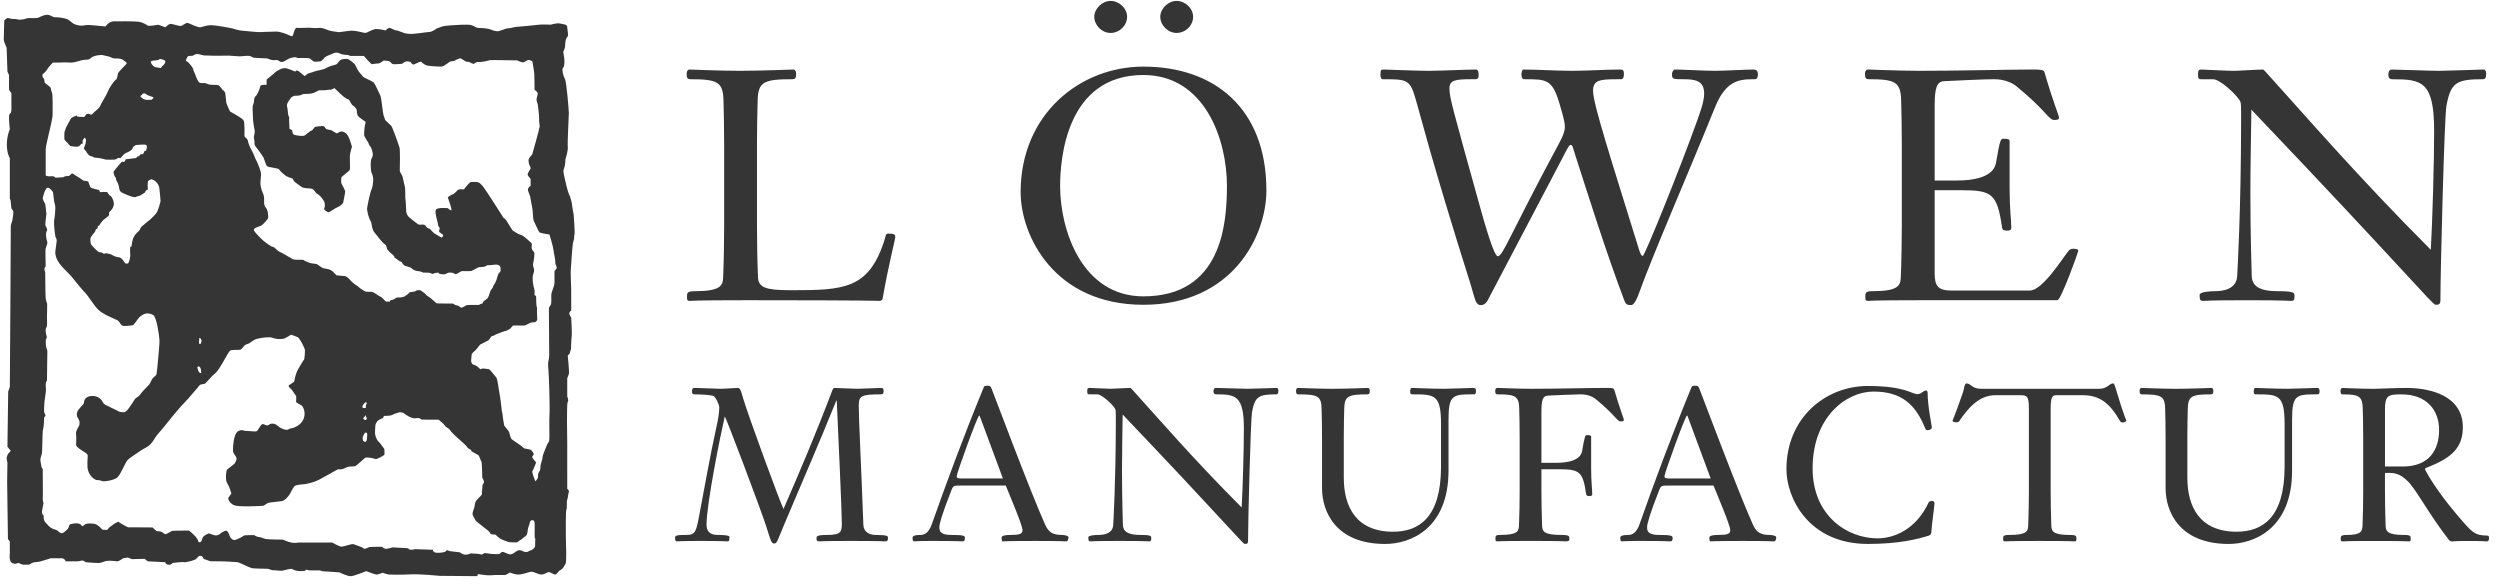 <svg height="47" viewBox="0 0 201 47" width="201" xmlns="http://www.w3.org/2000/svg"><g fill="#343534" fill-rule="evenodd" transform="translate(0 -.222)"><path d="m44.58 22.098v.858c0 .192-.086.363-.127.497-.042.133-.13.327-.13.525 0 .198.028.648-.049.77-.078.124-.143.134-.143.362 0 .229.025 3.3.025 3.664 0 .362-.099.5-.088.736.011.237-.003.183.03.522.033.34.123 2.957.079 3.492-.045.534.038 2.059-.039 2.194-.078.133-.137.181-.215.401-.079.218-.306.722-.3.857.006.135-.171.592-.171.745 0 .152-.005.314-.091.406-.086.093-.124.318-.104.433.02.115-.214.364-.214.364s-.314-.751-.236-.84c.079-.088.125-.268.17-.362.046-.095.13-.322.13-.322s-.338-.365-.319-.442c.019-.075.115-.155.126-.22.011-.066-.165-.312-.243-.351-.079-.037-.527-.114-.527-.114s-.135-.13-.322-.264c-.187-.134-.656-.431-.725-.522-.069-.093-.12-.495-.222-.628-.101-.131-.335-.418-.335-.418s-.127-.686-.127-.82c0-.131-.065-.343-.065-.343s-.129-1.201-.193-1.451c-.064-.248-.133-1.115-.256-1.253-.124-.14-.496-.662-.612-.675-.115-.013-.479-.055-.479-.055l-.191.066s-.262-.29-.451-.331-.216-.136-.268-.231c-.051-.095.02-.458.02-.592 0-.133.246-.315.353-.419.106-.105.3-.393.345-.417.044-.023.515-.256.641-.331.127-.074.204-.341.302-.341.098 0 .275-.134.391-.172.117-.037.48-.196.641-.228.161-.033.415-.189.415-.189l.239-.264h.935c.058 0 .331-.167.449-.215.117-.048.313-.048.371-.048.059 0 .196-.182.196-.182s-.038-.732-.02-.84c.02-.106-.005-.152-.038-.286-.033-.134-.028-.678-.033-.749-.006-.071-.13-.131-.13-.131s.026-.417-.032-.531c-.059-.115-.138-.649-.117-.897.021-.248.098-.362.117-.515.02-.153-.111-.435-.096-.512.015-.076.065-.331.065-.331s.108-.607.011-.683c-.098-.076-.175-.244-.185-.342-.01-.096.063-.295-.01-.364-.073-.068-.509-.476-.665-.572-.157-.096-.348-.127-.497-.226-.148-.098-.336-.179-.386-.264-.051-.086-.406-.636-.466-.751-.058-.115-.239-.229-.239-.229s-1.417-2.25-1.684-2.563c-.268-.313-.386-.313-.601-.313s-.352-.022-.45.074c-.098.095-.36.414-.36.414l-.076.108s-.408-.051-.514.067c-.106.118-.282.308-.42.347-.136.038-.371.228-.371.228s.407 1.086.27 1.048c-.136-.038-.26-.174-.26-.174s-.865-.093-.972.134c-.108.228.193 1.086.183 1.204-.01.116.126.167.126.273 0 .108-.095.258 0 .332.095.073.323.176.284.273-.04.094-.136.152-.136.152l-.597-.359s-.277-.265-.319-.331c-.043-.067-.175-.022-.257-.133-.081-.11-.157-.207-.274-.226-.117-.02-.332.038-.43-.02-.098-.057-.681-.527-.77-.616-.09-.089-.188-.299-.188-.414 0-.115-.038-.907-.067-1.044-.03-.139.029-.755-.069-1.074-.098-.319-.105-.572-.189-.762-.084-.192-.193-.3-.193-.418 0-.117.049-1.648-.028-1.872-.078-.224-.312-.924-.421-1.177-.108-.253-.168-.499-.285-.596-.116-.096-.352-.325-.41-.382-.059-.058-.042-.123-.139-.348-.095-.225-.176-1.465-.291-1.675-.116-.21-.399-.918-.541-1.041-.143-.123-.796-.379-.847-.466-.05-.088-.313-.344-.411-.515-.097-.172-.187-.403-.253-.477-.067-.074-.41-.385-.588-.419-.177-.035-.5.035-.574.093-.075.057-.276.324-.276.324s-.251.101-.381.117c-.132.016-.429.176-.586.25-.156.075-.725.166-.861.232-.137.066-.468.121-.551.199-.082.077-.211.159-.211.159s-.394-.334-.489-.401c-.095-.066-.201-.039-.201-.039l-.054.082s-.488-.214-.742-.272c-.254-.057-.709.155-.928.376-.22.221-.639.5-.639.558v.397s-.407-.008-.465.055c-.059.064-.046.11-.11.292-.065.183-.164.401-.223.477-.058.076-.194.154-.202.361-.007.208-.069.42-.11.497-.038.072.014.895.019 1.125.001.016.001.029.001.039 0 0 .087.667.131.819.044.153-.111.538-.05.676.062.137.007.425.063.529.058.104.175.238.293.391.117.152.347.477.413.611.066.133.165.503.252.648.085.144.946.147 1.017.306.071.159.496.484.577.533.08.048.49.182.49.182s.059.191.215.305c.158.114.363.277.514.374.151.098.523.102.719.122.195.019.273.134.332.21.059.076.093.177.215.229.123.051.304.249.448.458.144.209.144.285.144.496 0 .21-.129.219 0 .34.128.121.277.188.323.175.045-.013.591-.382.688-.401.098-.019.454-.282.463-.37.008-.087.178-.831.158-.927-.018-.095-.246-.528-.287-.598-.041-.07-.04-.383-.02-.489.02-.106.645-.516.682-.63.038-.114-.01-.928.006-1.144.014-.215.165-.707.165-.707s-.21-.839-.444-1.049c-.235-.21-.426-.2-.515-.157-.091.042-.257.132-.257.132s-.283-.147-.381-.224c-.098-.076-.424-.057-.509-.172-.085-.115-.117-.205-.273-.199-.156.007-.49.045-.568.065-.079.019-.223.31-.313.305-.089-.006-.156.133-.254.171-.098.039-.204.226-.395.253-.191.027-.833-.055-.843-.182-.011-.128-.059-.163-.051-.242.007-.079-.261-.114-.228-.209.032-.097-.052-.668-.011-.764.042-.095-.086-.214-.086-.326 0-.113-.064-.532-.064-.532s-.059-.171-.015-.315c.045-.143.278-.454.321-.509.042-.055.238-.162.317-.149.08.014.479-.018.533-.085.054-.067.387-.067.504-.067.117 0 .293-.02.45-.076.156-.057.313-.153.391-.191.079-.038.254-.019.45-.019.195 0 .46-.074.513-.047.053.028.321-.131.321-.131s.541.531.704.662c.162.133.401.269.448.265.046-.005.221.417.32.464.099.046.294.237.314.352.019.114.035.403.099.495.062.093.624.478.624.478s-.05.248-.078.401c-.028.152-.069.685-.016.762.055.077.211.382.27.439.059.057.088.285.2.381.113.095.201.532.206.648.005.115-.142.419-.142.419s-.049.307-.03.498c.02.191.008.419.062.533.056.115.173.401.133.688-.038.286-.036.477-.133.667-.097.191-.356 1.392-.356 1.545 0 .153.099.706.294 1.011.096.149.067.645.313.916.247.271.566.785.87.97.091.056.084.306.174.393 0 0 .139.19.222.249.083.059.322.274.322.315 0 .041-.004.068.024.09s.209.108.22.145c.011.038.068.033.116.089.049.055.217.086.231.126.014.04.164.234.204.264.04.029.535.155.566.195.033.041.111.114.157.135.046.023.194.104.295.108.102.005.337.05.393.078.055.03.06.048.115.052.056.005.508.005.536.023.027.017.185.085.23.09.044.005.094-.067.137-.066.042.003.317-.067.336-.039.02.028-.001.066.034.078.035.013.361.103.521.027.161-.076.225-.113.327-.113.102 0 .244.01.319.046.074.035.074.08.18.081.107.001.419-.253.497-.246.08.008.706.008.762-.011.056-.018.508-.282.601-.301.092-.019.299-.018.369-.027.069-.009.225-.064.244-.094.018-.032-.01-.046.161-.04.171.004.486-.054.586-.05.101.005.36-.005.383.324.022.329-.116.324-.13.329-.014.005-.037.067-.059.122-.024.053-.098.26-.14.431-.041.172-.202.401-.24.473-.036.072-.083.234-.157.298-.072.062-.11.18-.142.292-.033.113-.141.406-.186.442-.046.037-.355.251-.368.318-.012.068 0 .099-.115.117-.115.018-.18.094-.202.099-.024.005-.941-.018-1.007.018-.065.035-.346.216-.415.199-.069-.019-.135-.05-.157-.099-.024-.05-.259-.094-.317-.113-.057-.019-.168-.094-.19-.113-.023-.017-1.271.007-1.334-.029-.064-.035-.465-.444-.632-.529-.166-.086-.244-.18-.267-.225-.024-.045-.333-.243-.36-.27-.028-.027-.175-.04-.268-.024s-.162.087-.231.106c-.069.018-.35.04-.396.058-.046.018-.12.153-.171.17-.051.019-.23.181-.337.203-.106.022-.207.048-.299.048-.092 0-.185-.022-.273.028-.087.051-.171.122-.231.142-.059.02-.227.04-.256.076-.029.035-.001.084-.063.084s-.211.005-.256 0c-.046-.005-.29-.252-.327-.307-.036-.055-.267-.143-.332-.198-.065-.053-.355-.231-.42-.26-.064-.03-.527-.019-.588-.04-.062-.023-.413-.234-.514-.339-.102-.102-.475-.323-.605-.472-.129-.148-.355-.378-.452-.414-.097-.036-.702-.064-.752-.081-.05-.018-.239-.284-.446-.409-.209-.125-.577-.122-.734-.215-.157-.095-.351-.257-.429-.285-.078-.026-.45-.044-.554-.093-.105-.051-.252-.103-.358-.145-.107-.042-.084-.087-.204-.104-.12-.017-.636.032-.798-.05-.162-.081-.825-.499-1.052-.59-.226-.09-.355-.355-.558-.4-.204-.045-.535-.33-.678-.432-.144-.103-.572-.539-.641-.63-.069-.09-.254-.257-.18-.374.074-.117.507-.23.595-.284.088-.053.541-.503.539-.637-.008-.754-.23-.794-.267-.906-.037-.113-.066-.131-.06-.284.007-.153.004-.531-.058-.666-.062-.136-.223-.523-.242-.837-.019-.316.097-.685.023-.982-.074-.297-.313-.866-.375-.956-.063-.089-.187-.476-.266-.602-.079-.125-.335-.652-.356-.8-.022-.149-.048-.196-.093-.269-.044-.073-.211-.168-.216-.244-.004-.077.042-1.09-.073-1.265-.115-.176-.567-.41-.738-.518-.171-.108-.299-.14-.357-.223-.058-.083-.266-.569-.289-.663-.023-.095-.061-.652-.078-.748-.017-.095-.088-.202-.12-.23-.033-.027-.106-.068-.106-.068s-.227-.352-.355-.382c-.13-.03-.637-.013-.756-.063-.12-.049-.222-.09-.347-.108-.124-.018-.345.076-.488-.122-.143-.198-.245-.603-.328-.743-.082-.139-.059-.28-.198-.459-.138-.181-.298-.365-.338-.378-.041-.013-.142-.085-.142-.085l.029-.127c.093-.116.074-.264.269-.264s.274-.023.274-.023.196-.134.332-.134c.137 0 .411.095.528.114.118.019.314-.004.586.019.274.023 1.251-.002 1.427-.001.177.001.646.058.881.058.234 0 .606-.068.782-.034.175.034.253.13.371.148.117.019 1.036.049 1.036.049s.412.156.51.15c.097-.006.269-.041.371 0.0.102.042.175.145.331.145.156 0 .526-.283.634-.304.109-.021.135-.053.324-.078.19-.025.294.057.294.057s.899-.017.977.03c.079.047.294.267.391.267s.43-.01.488-.029c.059-.019.296-.239.317-.304.021-.065.546-.28.641-.309.095-.028.172-.102.35-.088.179.015.315.11.315.11s.274.073.469.074c.196.002.274.083.274.083h1.114s.268.303.341.387c.073.083.285.277.285.277s.365-.059.528-.061c.163-.002.422-.23.422-.23s.341.005.477.062c.137.058.137.204.313.226s.707-.03.707-.03.228-.212.386-.195c.159.016.284.011.323.093.04.082.146.169.206.165.059-.003.463-.221.563-.231.102-.01.107.082.193.131.084.049.162.137.358.183.197.046 1.021.092 1.174.077.153-.015.528-.324.626-.382.098-.058.352-.048.411-.095.059-.048.392-.215.472-.178.08.035.402.26.474.273.072.011.146-.032.265.045.118.078.315.127.315.127s.152-.179.408-.156c.256.023.823-.131.901-.149.079-.019 2.17.019 2.17.019s.41.207.528.152c.118-.054.232-.152.361-.181.128-.028.341.108.341.108s.137.78.153 1.027c.016.248.018 1.25.018 1.25s.268.179.257.333c-.011.155-.094.305-.094.457 0 .153.094.37.094.37s.126.892.113 1.195c-.011.304.047.457.047.589 0 .135-.602 2.266-.602 2.266s-.316.304-.3.48c.014.176.037.285.073.367.035.082.125.222.099.281-.025.06-.255.367-.236.501.02.134.236.286.236.362v.528s-.232.139-.217.311.135.382.177.534c.04.152.104.649.169.916.065.267.035.893.135 1.083.1.19.352.78.43.878.079.097.819.192.819.192s.293.934.332 1.277c.04.344.155.757.136.933-.019.175.102.312.12.444.019.132-.184.188-.184.36zm-15.175 10.789c-.021.137.102.139-.12.145-.222.009-.143-.196-.09-.273.053-.077.21-.206.21-.206.157.026.022.198 0 .334zm.106 2.536c0 .143-.048.372-.201.315-.154-.057-.17-.172-.14-.401 0 0 .145-.312.186-.327.041-.016.136.012.136.012.059.115.019.258.019.401zm-.067-1.454c-.02.022-.035.023-.081.023-.046 0-.113-.061-.129-.086-.015-.025-.049-.04-.014-.081.036-.039.071-.065.089-.095.017-.029.046-.105.046-.105h.043s.036.091.057.136c.021.046.041.115.036.126-.005.01-.048.083-.048.083zm-13.448-6.112.026-.461c.131-.026.184.205.184.205l-.053.256zm.156 2.074c.022.158.026.311.026.311s-.204-.079-.214-.155c-.011-.076-.106-.31-.106-.31l.062-.089c.102-.035.212.083.232.243zm26.879 13.718c-.015.031.009.339-.012.487-.02.149-.237.318-.383.348-.145.032-.122.096-.274.112-.153.015-.162.024-.332-.064-.169-.089-.315-.11-.492 0-.178.11-.291.236-.485.26-.194.023-.492-.197-.638-.198-.145-.001-.17.126-.258.161-.088.034-.356.022-.641 0-.285-.021-.538-.077-.538-.077s-.196.117-.235.127c-.04.011-.154-.038-.291-.053-.137-.016-.614-.039-.614-.039s-.202.118-.437.102c-.234-.016-.412-.182-.437-.188-.024-.008-.509-.065-.695-.08-.185-.016-.177-.048-.283-.08-.105-.031-.097.064-.201.118-.106.056-.558.111-.777.064-.218-.047-.201-.225-.201-.225l-1.416-.051s-.216.051-.361.051c-.146 0-.219-.122-.219-.122l-1.228-.073s-.152.041-.317.081c-.164.04-.248.057-.358.008-.111-.049-.197-.134-.197-.134s-.985 0-1.033.023c-.05.023-.227.119-.347.134-.122.016-.081-.071-.356-.167-.274-.095-.429-.164-.566-.204-.137-.038-.768.203-.947.204-.178.002-.75-.33-.75-.33h-2.755s-.186.055-.492.008c-.307-.048-.711-.245-.732-.245s-1.159-.008-1.359-.047c-.201-.04-.301-.134-.544-.158-.242-.024-.387-.158-.387-.158s-.833-.007-.857.047c-.024.055-.566.34-.735.348-.171.007-.325-.145-.396-.348-.073-.2-.146-.362-.243-.402-.097-.039-.484.199-.516.245-.033.048-.132.103-.291.135-.158.029-.606-.166-.606-.166s-.098.031-.186.08c-.089.048-.154.086-.242.157-.089.07-.171.37-.171.37s-.08.116-.137.116c-.057 0-.137-.045-.137-.108 0-.064-.08-.214-.218-.371-.138-.158-.501-.465-.501-.465s-1.301 0-1.374.023c-.073.025-.394.239-.501.26-.107.022-.146-.063-.294-.155-.149-.09-.304-.074-.393-.074-.088 0-.374-.306-.374-.306s-1.637-.017-1.815-.008c-.178.007-.162 0-.427-.138-.266-.136-.517-.317-.517-.317s-.083.044-.204.092c-.121.048-.468.34-.501.355-.033.015-.073.056-.128.151-.057.095-.261.054-.389.046-.127-.008-.128-.11-.282-.236-.154-.126-.226-.182-.388-.228-.162-.048-.566-.048-.696-.008-.13.039-.218.181-.291.177-.072-.004-.091-.058-.137-.113-.047-.056-.106-.074-.274-.102-.167-.027-.51.047-.582.077-.072.032-.114.213-.146.3-.031.087-.371.371-.459.403-.089.032-.17.007-.283-.087-.113-.094-.186-.158-.299-.189-.112-.032-.194-.047-.355-.15-.162-.102-.23-.204-.428-.41-.199-.206-.162-.529-.162-.561 0-.032-.121-.11-.137-.228-.016-.119.117-.743.117-.743s.004-.108-.035-.203c-.038-.094-.001-.275-.009-.639-.009-.362-.009-1.939-.009-1.939s-.024-.047-.07-.099c-.045-.052-.083-.406-.115-.571-.032-.166.094-.465.121-.584.026-.119.041-1.631.066-1.805.025-.173.038-.158.064-.323.024-.166.024-.253.024-.253s.009-.372.018-.466c.01-.095.071-.095.103-.172.032-.081-.057-.167-.088-.277-.033-.11-.006-.607.015-.851.022-.243.129-.804.122-.97-.009-.166-.032-.402-.014-.525.019-.12.094-.217.094-.217l.032-2.382s0-.055-.04-.134c-.04-.078-.086-.299-.086-.417 0-.119 0-.364 0-.364s.064-.078.078-.172c.014-.094-.041-.19-.041-.19s-.037-.22-.048-.322c-.011-.103.01-.222.074-.323.064-.103.03-.679.03-.845 0-.165.032-.945.016-1.017-.015-.071-.097-.244-.121-.473-.025-.228-.033-2.073-.033-2.073s-.064-.142-.069-.26c-.004-.118.085-.166.102-.198.016-.032-.049-1.238.007-1.459.057-.22.162-.425.129-.488-.033-.062-.136-.568-.105-.725.033-.158.033-.095.081-.23.048-.134-.123-.322-.137-.441-.016-.119.07-.669.081-.844.011-.173-.027-.209-.025-.275.002-.067-.031-.323-.048-.473s-.121-.245-.178-.41c-.057-.166-.049-.19 0-.308.048-.118.075-.316.153-.454.078-.14.105-.216.218-.232.113-.015.412.3.42.401.007.101.073.632.089.727.016.095.105.276.093.528-.014.252-.012.497-.085.915-.073.417.097 1.396.097 1.396s.08.126.097.236c.016.111-.032.261-.105.892-.073.631.477 1.191.646 1.38.17.189.526.504.72.756.193.252.816 1.01 1.05 1.246.235.237.639.931 1.011 1.316.372.386 1.293.734 1.527.852.234.118.242.316.388.426.146.11.704.015.832 0 .13-.015.162-.116.162-.116s.178-.199.298-.39c.12-.192.357-.338.518-.406.162-.069.413-.082.704.076.291.158.475 1.585.509 1.964.033.377-.136 1.773-.136 1.931 0 .157-.073.63-.092.818-.018.189-.175.223-.289.348-.114.126-.209.425-.315.544-.105.119-.597.598-.726.803-.13.205-.316.221-.404.348-.089.126-.275.41-.361.549-.086.139-.335.476-.467.505-.134.029-.336.003-.458-.042-.122-.045-.281-.164-.476-.239-.195-.075-.347-.198-.501-.244-.153-.047-.301-.185-.356-.316-.054-.13-.307-.473-.848-.457-.541.015-.639.393-.638.52.001.126-.153.259-.243.347-.088.087-.268.347-.268.347-.234.562.247.542.146 1.104-.023.129-.315.482-.274.726.04.243.015.575.008.867-.009.291.856.639.912.804.058.165-.024.284 0 .97.025.684.581 1.088.783 1.081.201-.007.244.039.43.086.185.048.904-.078 1.171-.284.267-.205.63-1.152.816-1.38.185-.228.8-.577.986-.726.186-.15.493-.284.703-.426.209-.142.428-.449.541-.663.114-.211.564-.663.962-1.183.397-.518 1.317-1.589 1.471-1.72.156-.131.777-.907.89-1.016.113-.111.122-.174.239-.293.117-.12.222-.086.392-.126.17-.039.411-.464.857-.828.443-.362 1.066-1.781 1.244-1.859.178-.08.687-.032.816-.07.13-.041.3-.34.389-.388.089-.048.258-.078.372-.16.113-.082.251-.187.372-.25.122-.063.389-.119.541-.141.154-.024.267-.048.509-.055.242-.009.307.007.509.077.202.072.478.074.713.048.235-.025.62-.331.661-.331.041 0 .375.117.544.205.169.087.577.906.577 1.04 0 .134-.022.71-.086.773-.065.064-.154.237-.427.689-.273.451-.309.903-.349 1.029-.04.126-.433.273-.452.378-.018.105.259.277.291.355.033.08.307.426.32.491.012.065-.012.353-.012.432 0 .08.372.23.467.317.096.088.341.526.139 1.055-.202.527-.832.745-.969.757-.137.011-.13.024-.282.102-.153.08-.454-.067-.574-.118-.12-.05-.325-.261-.444-.308-.122-.048-.267-.07-.389-.031-.121.04-.161.141-.29.124-.129-.019-.284-.124-.375-.106-.092.018-.337.471-.417.551-.08.078-.42.023-.654.01-.234-.013-.364-.01-.477-.058-.113-.048-.259.007-.378.057-.12.05-.228.211-.317.534-.089.323-.137 1.001-.105 1.134.032.135.291.434.283.552-.009.118-.122.378-.202.433-.08.055-.428.347-.541.426-.113.078-.121.615-.104.832.018.217.193.452.248.571.058.118.179.552.179.552s-.203.251-.243.331c-.04.082.073.418.444.592.372.174 2.214.064 2.336.056.121-.009.258-.179.436-.238.178-.057.808-.094 1.075-.141.267-.048.491-.334.622-.52.131-.186.299-.655.485-.733.185-.078.622-.087.792-.119.169-.032.671-.126 1.083-.339.412-.212 1.281-.712 1.423-.789.142-.077.186-.056.347-.056.161.001.356-.118.517-.182.161-.063.517-.046.614-.062.097-.018.719-.6.808-.67.089-.071.267-.025.42-.016.153.007.347.093.46.103.112.009.649-.289.678-.339.031-.051 0-.253.009-.389.009-.135-.202-.299-.232-.385-.031-.086-.277-.316-.334-.394-.056-.08-.185-.395-.193-.552-.007-.157.023-.449.023-.582 0-.135.089-.316.179-.411.088-.095.154-.118.331-.205 0 0 .092-.025.116-.037.024-.013.057-.168.057-.168s.355-.024.437-.024c.08 0 .225-.047.267-.071.04-.023.178-.094.282-.118.105-.023.283-.097.348-.09.063.008.275.051.307.098.033.047.219.157.347.233.128.077.421.162.421.162s.389-.033.437-.022c.049.011.194.124.194.124l1.39.008s.127.143.226.205c.1.06.323.354.323.354l.228.154.128.123.08.126s.283.284.372.371c.088.087.452.41.573.512.121.103.315.291.363.386.049.094.219.142.267.182.049.039.049.118.049.118l.477.269s.112.055.137.111c.024.054.178.41.211.502.033.093.056 1.239.056 1.239s.137.261.137.34-.121.268-.121.268l-.049.748s-.114.167-.186.214c-.073.047-.153.188-.249.26-.097.071-.156.497-.178.598-.023.1-.138.331-.137.481 0 .152.178.378.219.497.039.119.457.389.54.473.083.085.444.347.444.347s.186.15.224.261c.038.113.407.094.407.094s.235.215.355.307c.119.092.55.237.67.284.121.047.598.039.695.039.097 0 .109-.102.251-.163.142-.063.298-.222.298-.222s.21-.142.249-.212c.04-.07.074-.212.074-.3 0-.087.056-.34.105-.442.051-.102.057-.269.122-.371.065-.103.188-.072.243-.063.054.009.099.182.099.182v1.158s.071.22.054.253zm-39.611-37.468c.126-.065.316-.264.382-.398.066-.133.45-.53.45-.53h.504s.54-.031.864 0c.323.031.751-.149 1.006-.199.253-.051.522-.001.64-.133.117-.131.361-.232.706-.266.345-.034.204 0 .599.069.396.069.396.197.684.197.288 0 .51-.001.704.166.193.166.303.171.159.325-.145.154-.59.581-.635.719-.044.138-.03.417-.194.523-.164.105-.55.715-.613.92-.064.204-.639 1.13-.639 1.193 0 .064-.19.25-.348.372-.156.12-.295.291-.295.291h-.131s-.09-.065-.18-.065c-.09 0-.178.076-.208.119-.032.042-.06.139-.137.145-.078.006-.42-.029-.495-.029s-.077-.095-.077-.095-.352.126-.438.22c-.085.095-.13.226-.13.226s-.025.041-.08.131c-.056.089-.115.221-.115.221s-.075.099-.09.176-.135.308-.135.425c0 .117-.014.454 0 .527.015.073.255.264.285.322.03.059.06.087.106.117.045.03.03.088.135.103.105.015.49.068.586.034.096-.035.164-.136.225-.195.059-.059.135-.013.139-.072.002-.06-.037-.177.01-.265.047-.087.154-.19.154-.19l.086.132s.015.264-.03.366c-.045.103-.136.381-.136.381s.147.177.198.247c.051.07.085.165.147.223.061.058.152.137.212.144.059.008.164.032.164.032s.021.048.076.067c.053.02.315.038.509.066.196.027.42.124.57.119.152-.004.633.014.713-.034.08-.048.189-.117.189-.117s.15.044.195 0c.045-.044.251-.321.377-.366.127-.045.389-.185.468-.258.081-.073.171-.274.171-.274l.11-.07.084-.061s.764-.08.833 0c.07.08.074.15.044.238-.03.087-.044.226-.044.226h-.128s-.078.271-.174.271c-.096.001-.184.001-.211.059-.028.059-.064.132-.064.132s-.068-.073-.128 0c-.062.073-.077.133-.211.133-.135 0-.493.067-.493.067s-.254-.02-.256.066c-.002.085-.122.173-.122.173s-.137-.059-.204.015c-.066.073-.642.719-.637.807.006.087.075.35.21.482-.06.058.109.337.174.483.064.146.066.425.141.543.076.117.345.23.586.322.24.092.559.225.684.159.127-.067.29-.076.385-.134.095-.058.363-.234.363-.234s.03-.134.086-.163c.057-.029.128-.067.128-.067s-.036-.627.033-.691c.069-.064.169-.12.243-.13.073-.009.6.161.66.777.06.615.09.879.09.966 0 .089-.196.733-.286.894-.089.161-.481.542-.57.616-.09.073-.39.296-.427.353-.038.057-.162.099-.248.203-.088.104-.121.22-.166.293-.044.073-.265.22-.39.424-.125.203-.169.381-.195.498-.027.117-.045.366-.045.366s-.104.014-.12.103c-.016.089.006.511.012.613.006.105-.046.349-.066.415-.021.067-.083.232-.127.247-.045.014-.196 0-.196 0s-.213-.309-.331-.41c-.117-.1-.245-.1-.245-.1s.066.013-.115-.017c-.179-.029-.411-.187-.491-.214-.082-.027-.259-.078-.364-.078-.106 0-.183.046-.183.046s-.088-.074-.162-.105c-.075-.03-.146-.017-.223-.03-.077-.014-.678-.585-.678-.702 0-.117-.071-.335.015-.498.086-.163.342-.456.342-.456s.025-.15.062-.175c.038-.026.132-.09.132-.09l.035-.202.091.003s.167-.351.443-.551c.275-.199.366-.316.366-.316s-.031-.221.026-.26c.056-.039.47-.398.32-.86-.15-.461-.32-.465-.32-.465l-.194-.264s-.319-.019-.383 0c-.064.018-.192 0-.192 0s-.038-.158-.098-.172c-.059-.014-.547-.114-.641-.196-.094-.082-.175-.485-.225-.494-.05-.008-.383-.066-.383-.066s-.192-.152-.312-.225c-.12-.074-.39-.235-.39-.235s-.172-.182-.259-.069c-.086.113-.161.157-.222.173-.06.014-.209-.022-.292.026-.084.047-.128.066-.128.066l-.631.039s-.059-.118-.225-.118c-.166 0-.344.006-.344.006l-.21-.061s.001-1.938 0-2.12c-.001-.183.179-.93.239-1.194.06-.263.316-1.274.316-1.582 0-.307.023-1.532-.041-1.733-.065-.201-.109-.318-.109-.406s-.495-.41-.495-.454c0-.044-.018-.234-.038-.267-.02-.034-.126-.149-.126-.197s0-.199 0-.199zm7.967 1.691.047-.032v-.067s.199-.098.289 0c.089.098.301.156.363.182.06.026.244.083.244.083v.066l-.13.132s-.355.029-.427.019c-.072-.01-.248-.069-.273-.085-.025-.016-.15-.136-.176-.152-.025-.015-.031-.058-.025-.085.006-.028.087-.061.087-.061zm1.027-2.785c.105 0 .248-.041.312-.043.063-.001.065-.101.183-.074.119.026.395.073.385.205-.01.132-.114.252-.183.302-.067.05-.173.211-.173.211s-.475-.045-.562-.115c-.089-.07-.225-.241-.237-.319-.012-.079-.012-.079-.012-.079.076-.073.18-.087.286-.087zm33.706 12.362s-.12-.573-.12-.711-.136-.689-.248-.894c-.111-.206-.316-1.103-.387-1.447-.07-.344-.105-.413 0-.688.106-.276.071-.62.106-.724.036-.103.212-.689.178-.964-.036-.276.085-2.479.085-2.72 0-.242-.192-2.48-.298-2.686-.105-.207-.141-.344-.177-.482-.036-.138-.07-.413.026-.483.096-.071.115-.515.083-.723-.033-.208-.083-.536-.083-.536s.151-.288.151-.495c0-.206.036-.585.171-.698.136-.112 0-.541 0-.795 0-.254-.382-.228-.584-.291-.201-.062-.751.093-.751.093s-.706-.03-.911 0c-.204.03-1.701.177-1.842.177-.141 0-.529.133-.672.116-.144-.016-.704.263-.883.237-.178-.025-.326-.055-.513-.14-.188-.084-.649-.126-.96-.126-.311 0-.36-.26-.924-.264-.564-.005-1.799.073-1.977.132-.175.059-.493.182-.493.182s-.353.276-.6.276c-.248 0-1.235.206-1.713.14-.477-.067-.722-.265-.899-.265-.175 0-.446-.2-.562-.209-.115-.007-.334.209-.334.209s-.409-.115-.727-.115c-.317 0-.741.309-.877.313-.137.005-.634-.16-1.027-.176-.394-.016-1.025.138-1.154.11-.129-.027-.503-.051-.788-.145-.285-.093-.495-.224-.81-.188-.315.035-.531-.019-.778-.019-.247 0-.775.035-.972.008-.196-.026-.263.681-.369.675-.106-.007-.363-.128-.363-.128s-.598-.27-.977-.244c-.38.025-.844.012-1.096.041-.252.03-1.197-.085-1.551-.11-.355-.026-.437-.089-.776-.173-.34-.084-1.447-.275-1.765-.275s-.671.138-.847.173c-.176.034-.811-.276-.988-.344-.177-.069-.459.24-.6.24-.141 0-.671-.172-.812-.172-.141 0-.424.276-.424.276l-.563-.207s-.742.138-.848.069c-.105-.069-.385-.263-.741-.31-.357-.047-1.553-.034-1.977-.034-.423 0-.67.413-.67.413s-.741-.069-1.13-.103c-.388-.034-.494 0-.705.034-.212.035-.635-.069-.776-.172-.142-.103-.343-.3-.53-.365-.186-.066-.564-.133-.882-.133-.318 0-.353-.191-.67-.199-.317-.008-.704.261-.813.26-.107-.001-.352.024-.564.003-.212-.021-.494.097-.494.097l-.367.038s-.256-.065-.551-.065c-.294 0-.352-.22-.666.124 0 0-.039 1.411-.039 1.549 0 .138.23.647.23.647l.066 1.923.126.264.001 1.195.191.263v1.252s.02.345-.126.406c-.146.061 0 1.246 0 1.246s-.241.517-.241 1.24c0 .722.241 1.092.241 1.092v3.248l.061.133.065.662s.13.132.152.236c.023.105-.044.58-.079.726-.033.146-.138.362-.123.547.015.185-.077 12.842-.077 12.842l-.13.363-.062 4.439.268.327-.238.273s-.096.244-.096.33c0 .086.066.333.066.333l-.023 1.578.064 4.574.151.211v.966s-.1.619.194.756c.293.138.377 0 .483 0 .106 0 .282.132.389.132h.473c.051 0 .268-.201.515-.201.247 0 .565-.103.671-.138.105-.034.564-.172.564-.172h.882c.248 0 .318.245.318.245h.883c.247 0 .335-.065.459-.065.123 0 .263.133.263.133s.69.065 1.007.065c.318 0 .423-.133.705-.171.282-.039.741.038.85.038s.455-.245.455-.245l.383-.061.323.13 1.019-.023.256.198 1.412.068s-.006.169.242.203c.247.034.334-.139.334-.139s.83-.102.899-.065c.068.036.566-.073.848-.175.282-.104.282-.344.491-.332.209.012.261.241.261.241l.554.194s.459.005.846.005c.389 0 1.165.065 1.306.065.141 0 .987.449 1.164.483.177.034 1.059.051 1.236.051.177 0 .346.131.458.116.112-.015.671.073.796.034.126-.039.58-.15.685-.15.106 0 .247.189.777.189.53 0 .385-.124.385-.124l.321.066h.833l.193.067 1.021.066.353.029s.668.338.953.302c.284-.036 1.199-.406 1.199-.406s.67.274.847.274c.177 0 .46-.17.499-.133.04.035.451.133.451.133s.851.036 1.697-.01c.846-.048 2.385.115 2.385.115l3.05.027.036-.163s.105 0 .49.064c.384.066.921.004.921.004h.811l.378-.201s.296.164.681.164c.385 0 .846-.239 1.061-.224.214.015.526.224.774.224.247 0 .494-.204.601-.199.109.006.386.201.514.199.127-.002.226-.274.438-.376.211-.103.282-.344.384-.48.103-.134.041-1.586.03-2.033-.011-.449-.019-2.308.045-2.347.064-.039-.001-.65.065-.787.066-.139.065-.474.127-.604.062-.13-.127-.267-.127-.267s0-.92 0-1.127c0-.207 0-2.256-.001-2.582-.001-.327-.065-3.133.04-3.272.105-.137-.04-.444-.04-.444v-1.449s.065-.208.127-.339c.062-.132-.086-1.486-.086-1.486l.153-.172.111-.382s.015-.788.054-.995c.04-.207-.039-1.516-.039-1.516s-.209-.274-.137-.413c.071-.138.137-.141.137-.141s0-1.477 0-1.717c0-.241-.066-1.376-.031-1.652.036-.275.105-1.962.212-2.237.106-.276.014-.358.077-.482.063-.125-.063-1.665-.063-1.665z"/><path d="m114.937 5.915c.879 0 3.013-.104 3.706-.104.24 0 .24.286.24.442 0 .13 0 .338-.267.338l-.396.001c-1.182.006-1.684.069-1.684.728 0 .755.214 1.457 2.453 9.522.907 3.252 1.253 3.981 1.44 3.981.4 0 .96-1.717 4.907-9.054.4-.728.479-1.066.479-1.353 0-.26-.053-.599-.427-1.847-.586-1.977-1.013-1.977-2.853-1.977-.16 0-.213-.208-.213-.39 0-.156.079-.39.133-.39 1.28 0 2.613.104 3.947.104 1.28 0 2.586-.104 3.867-.104.213 0 .293.078.293.312 0 .182 0 .468-.24.468l-.39.001c-1.294.006-1.85.079-1.85.91 0 .728.427 2.341 3.279 11.447.4 1.223.507 1.848.72 1.848.16 0 3.093-7.285 4.4-10.954.187-.546.534-1.457.534-2.081 0-1.041-.667-1.171-1.68-1.171-.827 0-.907 0-.907-.416 0-.156.107-.364.24-.364.614 0 2.347.104 3.227.104.747 0 2.48-.104 3.093-.104.32 0 .347.234.347.39 0 .208-.053.39-.24.39l-.237.001c-1.066.01-2.119.154-2.963 2.237-2.373 5.854-4.96 11.734-6.186 15.142-.186.495-.4.781-.56.781-.347 0-.453-.078-.56-.391-1.466-3.876-2.8-8.143-4-11.863-.16-.495-.16-.624-.32-.624-.133 0-.32.416-1.12 1.951l-5.44 10.355c-.107.234-.293.573-.64.573-.453 0-.48-.521-.8-1.561-3.333-10.563-4.053-13.711-4.533-15.272-.4-1.327-.747-1.327-2.533-1.327-.16 0-.214-.104-.214-.39 0-.354.045-.387.253-.39l.068-0c.427 0 2.426.104 3.627.104zm-23.011-.338c5.652 0 9.893 3.304 9.893 9.965 0 3.617-2.693 9.184-9.893 9.184-7.174 0-9.867-5.568-9.867-9.054 0-6.27 4.773-10.095 9.867-10.095zm104.257.338c.586 0 3.333-.104 3.493-.104.16 0 .214.182.214.338 0 .364-.106.442-.24.442-2.16 0-2.613.26-2.96 2.159-.16.911-.48 13.139-.48 15.61 0 .338-.133.365-.4.365-.24 0-2.479-2.758-14.799-15.688-.027 2.237-.08 4.475-.08 6.712 0 3.851.107 6.062.107 6.609 0 .859.614 1.275 2.08 1.275 1.36 0 1.36.13 1.36.39 0 .313-.053.391-.266.391-.207 0-.364-.049-3.372-.052l-.281-0c-3.013 0-3.253.053-3.44.053-.267 0-.267-.182-.267-.494 0-.235.881-.286 1.2-.286.64 0 1.707-.13 1.813-1.145.026-.485.309-5.231.32-12.54l-0-.731c-.002-.365-.011-.702-.053-.804-.186-.469-1.626-1.821-2.186-1.821h-.986c-.24 0-.24-.156-.24-.416 0-.312.08-.364.293-.364.16 0 2.053.104 2.533.104.4 0 1.947-.104 2.373-.104.08 0 .133.078.213.156 3.12 3.434 7.333 8.352 13.306 14.336.133-2.42.267-7.025.267-9.574 0-3.981-1.013-4.137-3.333-4.137-.293 0-.347-.156-.347-.364 0-.26.08-.416.293-.416.426 0 3.12.104 3.867.104zm-136.655 0c1.707 0 4.026-.104 4.24-.104.187 0 .24.182.24.338 0 .234 0 .442-.293.442-2.32 0-2.773.208-2.8 1.743-.026 1.122-.051 1.741-.054 3.336l-0 6.707c0 1.119.026 2.81.08 4.11.025.901.717 1.056 2.572 1.067l.228.001c4.106 0 6.053-.13 7.306-3.825.187-.546.134-.728.374-.728.507 0 .56.078.56.312 0 .13-.56 2.263-1.013 4.891-.027.156-.134.208-.267.208l-.024-0c-.282-.003-.821-.048-9.812-.052l-1.203-0c-3.92 0-4.027.053-4.214.053-.213 0-.213-.104-.213-.339 0-.286 0-.441.614-.441 2.107 0 2.266-.443 2.293-1.145.053-1.301.079-2.992.079-4.11v-6.375c0-1.847-.027-2.471-.053-3.668-.026-1.535-.48-1.743-2.666-1.743-.294 0-.294-.208-.294-.442 0-.156.053-.338.24-.338.214 0 2.4.104 4.08.104zm94.871 0c2.984 0 6.676-.095 8.695-.103l.265-.001c.613 0 .96 0 1.014.208.693 2.393 1.173 3.512 1.173 3.668 0 .156-.16.182-.4.182-.427 0-.64-.755-2.986-2.68-.4-.338-1.04-.598-1.84-.598-.694 0-2.987.104-4.0.156-.613.026-.773.546-.773 2.003v5.984h1.786c2.88 0 3.093-1.145 3.146-1.431.32-1.926.4-1.926.587-1.926.32 0 .506.026.506.182v3.903c0 1.561.134 2.446.134 3.096 0 .182-.187.208-.347.208-.32 0-.373-.104-.4-.286-.389-2.734-.854-2.956-3.262-2.966l-2.151-0v6.713c0 1.014.32 1.353 1.306 1.353h6.347c1.013 0 2.56-2.497 3.119-3.2.107-.104.187-.157.347-.157.267 0 .426.026.426.182 0 .078-1.386 3.954-1.68 3.954h-11.013c-3.92 0-4.026.053-4.213.053-.213 0-.213-.104-.213-.339 0-.286 0-.441.56-.441 2.107 0 2.266-.443 2.293-1.145.054-1.301.08-2.992.08-4.11v-6.375c0-1.847-.026-2.471-.053-3.668-.027-1.535-.48-1.743-2.613-1.743-.293 0-.293-.208-.293-.442 0-.156.053-.338.24-.338.214 0 2.534.104 4.213.104zm-62.473.338c-6.214 0-6.693 6.791-6.693 8.924 0 3.59 1.787 8.872 6.693 8.872 6.292 0 6.719-5.802 6.719-8.898 0-3.72-1.786-8.898-6.719-8.898zm2.666-5.958c.694 0 1.334.599 1.334 1.275 0 .703-.614 1.301-1.334 1.301-.693 0-1.307-.624-1.307-1.301 0-.65.64-1.275 1.307-1.275zm-5.306 0c.693 0 1.333.599 1.333 1.275 0 .703-.613 1.301-1.333 1.301-.693 0-1.307-.624-1.307-1.301 0-.65.64-1.275 1.307-1.275z"/><path d="m102.642 31.411c.106 0 .141.12.141.224 0 .241-.071.293-.159.293-1.432 0-1.733.173-1.963 1.432-.106.604-.318 8.714-.318 10.353 0 .224-.089.241-.266.241-.159 0-1.645-1.829-9.815-10.405-.017 1.484-.053 2.968-.053 4.452 0 2.554.07 4.021.07 4.383 0 .569.407.845 1.38.845.902 0 .902.086.902.259 0 .207-.035.259-.177.259s-.248-.034-2.423-.034c-1.999 0-2.158.034-2.281.034-.177 0-.177-.121-.177-.328 0-.156.584-.19.796-.19.425 0 1.132-.086 1.202-.759.018-.32.203-3.432.212-8.231l0-.363c0-.311 0-.656-.035-.742-.124-.31-1.079-1.208-1.451-1.208h-.654c-.159 0-.159-.103-.159-.276 0-.207.053-.241.195-.241.106 0 1.362.069 1.68.069.266 0 1.291-.069 1.574-.069.053 0 .088.051.142.103 2.069 2.278 4.863 5.54 8.825 9.508.089-1.605.177-4.659.177-6.35 0-2.64-.672-2.743-2.211-2.743-.195 0-.23-.103-.23-.242 0-.172.053-.275.195-.275.283 0 2.069.069 2.564.069.39 0 2.211-.069 2.317-.069zm15.782 0c.177 0 .247.034.247.293 0 .069-.017.224-.158.224l-.312.001c-1.43.008-1.74.131-1.74 2.036v4.09c0 4.659-3.042 5.901-5.094 5.901-3.962 0-5.076-2.588-5.076-4.486v-3.952c0-1.225-.017-1.64-.035-2.433-.018-1.018-.319-1.156-1.857-1.156-.195 0-.195-.138-.195-.293 0-.103.036-.224.159-.224.134 0 1.522.062 2.615.068l.179.001c1.132 0 2.671-.069 2.812-.069.124 0 .159.12.159.224 0 .155 0 .293-.194.293-1.539 0-1.839.138-1.858 1.156-.016.733-.032 1.142-.035 2.164l-0 3.392c0 2.312.99 4.331 3.962 4.331 2.069 0 3.855-1.122 3.855-5.228v-3.417c0-2.399-.512-2.399-2.334-2.399-.142 0-.142-.103-.142-.259 0-.207.053-.258.142-.258.301 0 1.451.069 2.6.069.548 0 2.051-.069 2.299-.069zm31.749-.156c3.006 0 3.519.656 3.996.656.319 0 .442-.293.69-.293.036 0 .124.035.124.207 0 1.052.336 2.623.336 2.761 0 .155-.212.224-.336.224-.053 0-.142 0-.194-.138-.76-1.898-1.875-2.968-4.156-2.968-2.193 0-4.899 2.036-4.899 6.177 0 3.814 2.794 5.625 5.217 5.625 1.344 0 3.095-.724 4.103-2.865.035-.086.106-.138.283-.138.106 0 .195.017.195.207 0 .207-.248 1.915-.248 2.278 0 .155-.071.259-.247.311-.902.276-2.352.655-4.863.655-4.758 0-6.544-3.692-6.544-6.005 0-4.159 3.165-6.695 6.544-6.695zm36.073.156c.177 0 .248.034.248.293 0 .069-.018.224-.159.224l-.312.001c-1.43.008-1.74.131-1.74 2.036v4.09c0 4.659-3.042 5.901-5.094 5.901-3.961 0-5.075-2.588-5.075-4.486v-3.952c0-1.225-.018-1.64-.036-2.433-.017-1.018-.318-1.156-1.857-1.156-.195 0-.195-.138-.195-.293 0-.103.036-.224.159-.224.134 0 1.522.062 2.615.068l.179.001c1.132 0 2.671-.069 2.812-.069.124 0 .159.12.159.224 0 .155 0 .293-.194.293-1.539 0-1.84.138-1.857 1.156-.016.733-.033 1.142-.035 2.164l-0 3.392c0 2.312.99 4.331 3.962 4.331 2.069 0 3.856-1.122 3.856-5.228v-3.417c0-2.399-.513-2.399-2.335-2.399-.142 0-.142-.103-.142-.259 0-.207.053-.258.142-.258.301 0 1.45.069 2.6.069.548 0 2.051-.069 2.299-.069zm-115.398 0c.177 0 .194.138.194.293 0 .155-.071.224-.212.224-1.591 0-1.786.12-1.786.915 0 1.122.195 4.745.371 9.577.018.587.513.811.973.811.99 0 1.007.103 1.007.224 0 .259-.088.293-.194.293-.159 0-.353-.034-2.812-.034-2.299 0-2.405.034-2.547.034-.17 0-.191-.093-.194-.22l-0-.056c0-.121.036-.241.849-.241 1.167 0 1.185-.276 1.185-.967 0-1.035-.265-6.609-.407-9.836h-.035c-1.291 3.227-2.919 6.937-4.085 9.715-.672 1.587-.672 1.777-.902 1.777-.23 0-.265-.156-.637-1.346-.389-1.242-3.272-8.869-3.342-8.869-.301 1.26-1.468 6.989-1.468 8.714 0 .535.3.811.884.811.442 0 .955.034.955.138 0 .328 0 .38-.194.38-.142 0-.319-.034-2.14-.034-1.61 0-1.733.034-1.84.034-.142 0-.195-.017-.195-.293 0-.172.089-.224.938-.224.619 0 .743-.224.937-1.208.478-2.485.902-4.987 1.45-7.472.177-.776.23-1.259.23-1.622 0-.104-.248-.742-.46-.863-.142-.086-.973-.138-1.521-.138-.213 0-.213-.138-.213-.259 0-.138.036-.258.195-.258.336 0 1.857.069 2.052.069.46 0 1.202-.069 1.433-.069.194 0 .248.189.424.81.372 1.294 2.936 8.283 3.254 8.922 1.326-3.054 2.671-6.212 3.926-9.543.053-.138.106-.189.213-.189.088 0 1.379.069 1.786.069.3 0 1.804-.069 1.928-.069zm122.601 0c2.052 0 4.563.673 4.563 3.157 0 1.657-.902 2.468-2.847 3.227-.089.035-.195.069-.195.139 0 .103.885 1.691 2.529 3.624 1.274 1.501 1.433 1.708 2.494 1.726.123 0 .123.103.123.207 0 .19-.053.259-.212.259-.088 0-.159-.034-1.45-.034-1.079 0-1.167.034-1.256.034-.159 0-.212 0-.318-.138-1.468-1.864-2.635-4.055-3.272-4.676-.725-.708-1.132-.708-1.857-.69v1.501c0 .742.018 1.864.053 2.727.018.466.124.759 1.521.759.495 0 .495.103.495.293 0 .156 0 .224-.142.224-.123 0-.194-.034-2.811-.034-2.335 0-2.406.034-2.529.034-.121 0-.139-.051-.141-.163l-0-.061c0-.19 0-.293.495-.293 1.132 0 1.238-.293 1.256-.759.036-.863.053-1.984.053-2.727v-4.227c0-1.225-.017-1.64-.036-2.433-.017-1.018-.318-1.156-1.591-1.156-.195 0-.195-.138-.195-.293 0-.103.035-.224.159-.224.141 0 1.415.069 2.529.069.459 0 1.538-.069 2.581-.069zm-57.13-.173c.159 0 .212 0 .3.207.124.293 3.078 8.197 4.316 10.958.283.639.654.828 1.344.828.159 0 .531.052.531.19 0 .121-.036.328-.195.328-.177 0-.319-.034-2.459-.034-2.387 0-2.511.034-2.635.034-.071 0-.088-.138-.088-.311 0-.173.389-.207.743-.207.707 0 .937-.086.937-.38 0-.414-1.061-2.864-1.344-3.589h-3.643c-.513 0-.584 0-.725.362-.743 1.898-.973 2.692-.973 2.985 0 .224 0 .622.919.622 1.062 0 1.132.069 1.132.241 0 .207-.035.276-.212.276-.142 0-.372-.034-2.476-.034-1.079 0-1.256.034-1.397.034-.089 0-.124-.086-.124-.293 0-.138.177-.224.654-.224.336 0 .672-.207.902-.881 1.079-3.054 2.441-6.781 4.156-10.957.053-.156.124-.156.337-.156zm-7.207.173c.406 0 .637 0 .672.138.46 1.587.778 2.33.778 2.433 0 .103-.106.12-.265.12-.283 0-.424-.5-1.981-1.777-.265-.224-.69-.397-1.22-.397-.46 0-1.981.069-2.653.103-.407.017-.513.362-.513 1.329v4.072h1.185c1.91 0 2.052-.759 2.088-.949.212-1.277.265-1.277.389-1.277.212 0 .336.017.336.121v2.588c0 1.036.088 1.622.088 2.054 0 .121-.124.138-.23.138-.212 0-.247-.069-.265-.19-.256-1.8-.561-1.958-2.126-1.967l-1.464-0v1.794c0 .742.018 1.864.053 2.727.018.466.124.759 1.521.759.672 0 .672.103.672.293 0 .156 0 .224-.319.224-.123 0-.194-.034-2.812-.034-2.476 0-2.547.034-2.67.034-.142 0-.142-.069-.142-.224 0-.19 0-.293.372-.293 1.397 0 1.503-.293 1.521-.759.036-.863.053-1.984.053-2.727v-4.227c0-1.225-.017-1.64-.035-2.433-.018-1.018-.318-1.156-1.733-1.156-.195 0-.195-.138-.195-.293 0-.103.036-.224.159-.224.142 0 1.68.069 2.795.069 2.069 0 4.651-.069 5.942-.069zm40.768-.363c.106 0 .124.069.3.656.584 1.967.778 2.295.778 2.347 0 .051-.159.138-.265.138-.124 0-.177-.017-.248-.121-.849-1.501-1.698-2.07-2.989-2.07h-2.158c-.301 0-.425.19-.425 1.087v6.661c0 .742.018 1.864.053 2.727.018.466.124.759 1.521.759.454 0 .492.087.495.247l0.0.046c0 .156 0 .224-.142.224-.124 0-.194-.034-2.812-.034-2.6 0-2.67.034-2.794.034-.121 0-.139-.051-.141-.163l-0-.061c0-.19 0-.293.495-.293 1.397 0 1.503-.293 1.521-.759.035-.863.053-1.984.053-2.727v-6.661c0-1.03-.158-1.084-.686-1.087l-2.02-0c-1.309 0-2.193 1.052-2.883 2.07-.071.104-.141.104-.301.104-.159 0-.248-.069-.248-.121 0-.052.088-.121.849-2.312.071-.19.106-.69.265-.69.372 0 .442.432 1.168.432h9.515c.654 0 .814-.432 1.097-.432zm-90.466.19c.159 0 .212 0 .3.207.124.293 3.078 8.197 4.316 10.958.283.639.654.828 1.344.828.159 0 .531.052.531.19 0 .121-.036.328-.195.328-.177 0-.319-.034-2.458-.034-2.388 0-2.511.034-2.635.034-.07 0-.088-.138-.088-.311 0-.173.389-.207.743-.207.707 0 .938-.086.938-.38 0-.414-1.062-2.864-1.344-3.589h-3.643c-.514 0-.584 0-.725.362-.743 1.898-.973 2.692-.973 2.985 0 .224 0 .622.92.622 1.062 0 1.132.069 1.132.241 0 .207-.035.276-.212.276-.141 0-.372-.034-2.476-.034-1.078 0-1.256.034-1.397.034-.088 0-.124-.086-.124-.293 0-.138.177-.224.654-.224.336 0 .672-.207.902-.881 1.079-3.054 2.441-6.781 4.156-10.957.053-.156.124-.156.336-.156zm-.654 2.399h-.036c-.124 0-1.804 4.625-1.804 4.866 0 .174.089.189.54.19l3.174 0zm56.905 0h-.036c-.124 0-1.804 4.625-1.804 4.866 0 .174.09.189.54.19l3.174 0zm57.414-1.708c-1.079 0-1.326.086-1.326 1.225v4.573h1.45c2.122 0 2.9-1.363 2.9-2.934 0-1.587-.99-2.864-3.024-2.864z"/></g></svg>